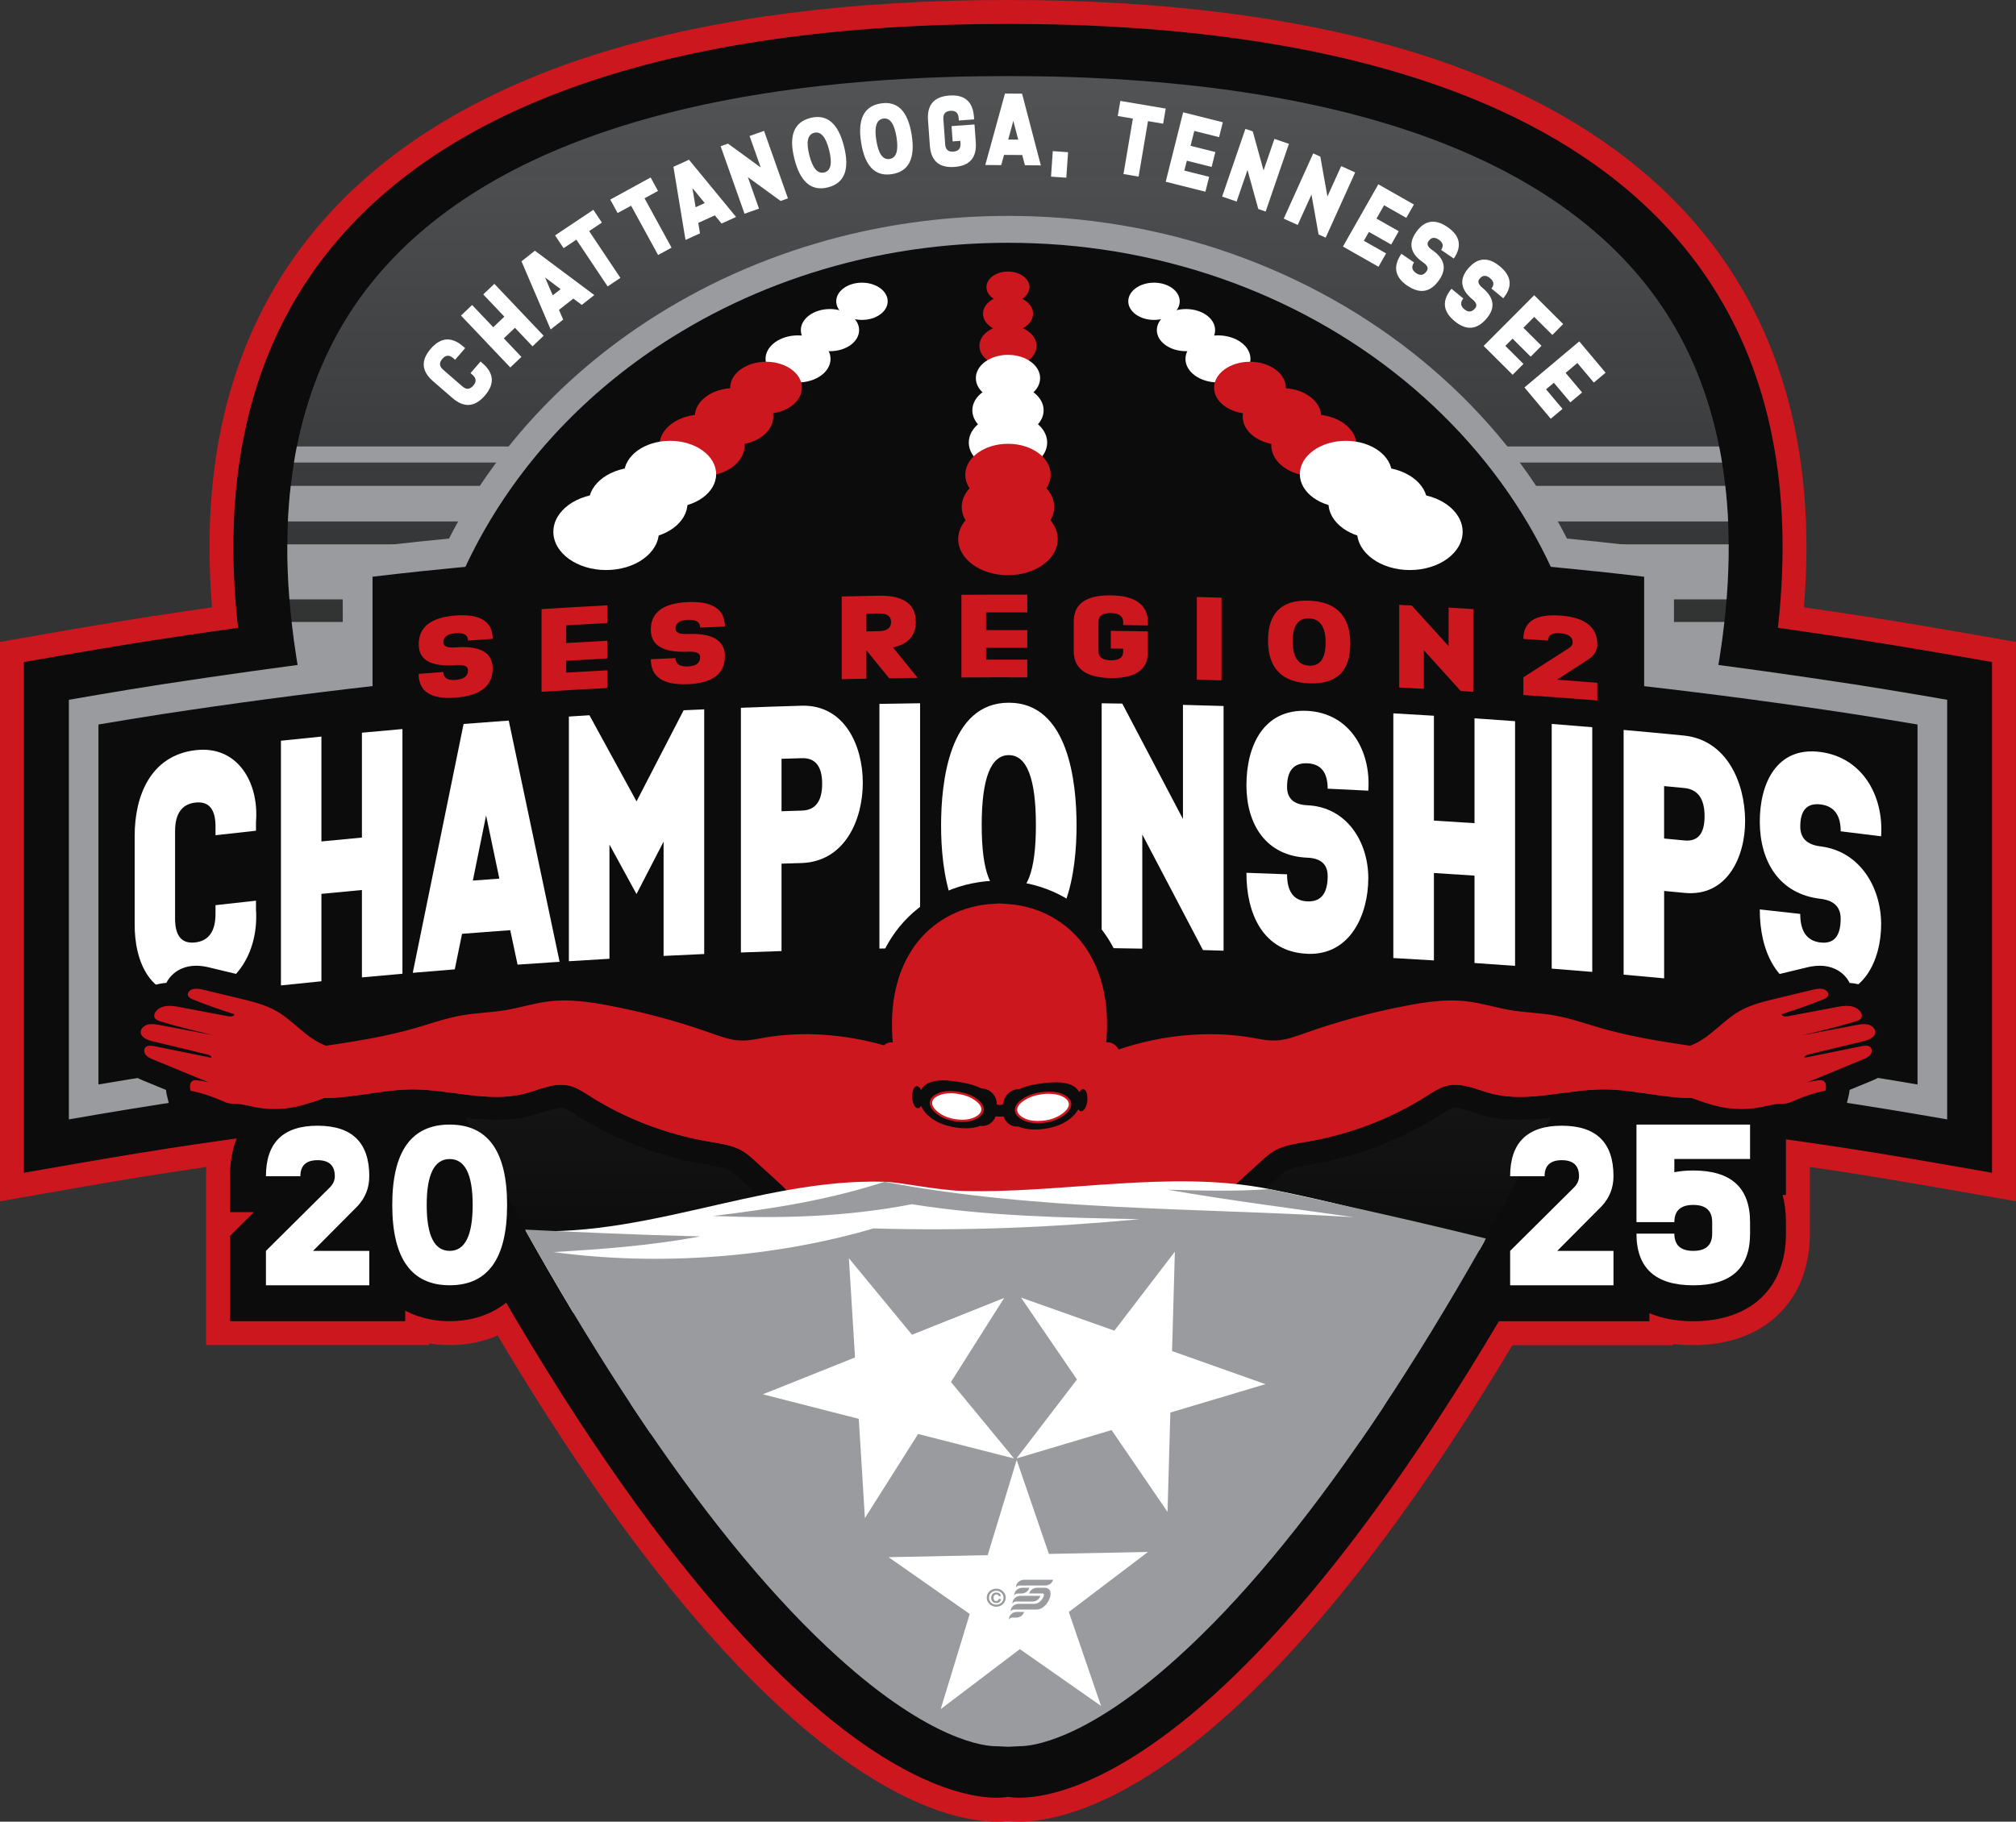 <?xml version="1.0" encoding="UTF-8"?>
<svg xmlns="http://www.w3.org/2000/svg" xmlns:xlink="http://www.w3.org/1999/xlink" viewBox="0 0 550.89 497.91">
  <rect x="0" y="0" width="550.89" height="497.91" fill="#333333" stroke="none"/>
  <defs>
    <style>
      .cls-1 {
        fill: none;
      }

      .cls-2 {
        fill: url(#linear-gradient);
      }

      .cls-3 {
        isolation: isolate;
      }

      .cls-4 {
        fill: #fff;
      }

      .cls-5 {
        mix-blend-mode: overlay;
      }

      .cls-6 {
        fill: #0c0c0c;
      }

      .cls-7 {
        fill: #cc171e;
      }

      .cls-8 {
        fill: #999b9e;
      }

      .cls-9 {
        clip-path: url(#clippath);
      }
    </style>
    <linearGradient id="linear-gradient" x1="275.44" y1="476.45" x2="275.44" y2="20.79" gradientUnits="userSpaceOnUse">
      <stop offset=".3" stop-color="#999b9e" stop-opacity="0"/>
      <stop offset="1" stop-color="#999b9e" stop-opacity=".5"/>
    </linearGradient>
    <clipPath id="clippath">
      <path class="cls-1" d="M278.57,477.29l-3.05.15-3.2-.15c-.06,0-.14,0-.23,0-2.71,0-17.52-1.18-43.16-24.4-33.64-30.47-69.82-83.74-107.52-158.33-24.9-49.27-39.12-92.92-42.24-129.75-2.84-33.5,3.51-61.57,18.88-83.41,14.19-20.16,36.48-35.6,66.27-45.9,29.86-10.33,67.25-15.57,111.13-15.57s81.27,5.24,111.13,15.57c29.79,10.3,52.08,25.75,66.27,45.9,15.37,21.84,21.72,49.9,18.88,83.41-3.13,36.83-17.34,80.48-42.24,129.75-37.7,74.58-73.87,127.85-107.52,158.32-25.64,23.23-40.46,24.4-43.17,24.4-.09,0-.16,0-.22,0Z"/>
    </clipPath>
  </defs>
  <g class="cls-3">
    <g id="Layer_1" data-name="Layer 1">
      <g>
        <g>
          <path class="cls-7" d="M545.47,174.51l-3.39-.59-6.77-1.18c-3.28-.57-4.92-.85-8.2-1.41-6.96-1.18-10.59-1.77-17.64-2.87l-.11-.02c-5.27-.81-10.77-1.62-16.43-2.44,3.62-43.61-6.84-79.45-31.11-106.59-17.92-20.04-43.42-35.25-75.78-45.19C355.33,4.79,318.11,0,275.44,0s-79.88,4.79-110.61,14.23c-32.36,9.94-57.85,25.14-75.78,45.19-24.28,27.15-34.73,62.98-31.11,106.59-5.67.82-11.19,1.63-16.46,2.44-7.08,1.11-10.72,1.7-17.71,2.88-3.28.55-4.92.84-8.2,1.41l-6.77,1.18-3.39.59-5.42.95v152.88l7.67-1.34,4.79-.84,9.58-1.67c3.2-.56,4.79-.83,7.99-1.37,6.91-1.17,10.28-1.72,17.18-2.8,2.91-.44,5.93-.89,9.18-1.36-.05.84-.08,1.68-.08,2.54v46.16h60.95v-.46c2.1.35,4.02.46,5.61.46,3.58,0,8.31-.54,13.12-2.64,30.68,51.63,60.38,89.01,88.32,111.17,23.84,18.9,40.32,21.72,48.03,21.72,1.29,0,2.32-.08,3.1-.17.77.09,1.81.17,3.09.17,7.56,0,23.72-2.72,47.06-20.96,27.72-21.66,57.22-58.41,87.71-109.28h43.95v-.33c1.75.22,3.57.33,5.44.33,9.4,0,17.36-2.81,23.02-8.14,5.79-5.45,8.86-13.18,8.86-22.34v-3.14c0-.3,0-.6-.01-.9h.01v-14.18c3.22.47,6.24.92,9.11,1.35,6.9,1.08,10.28,1.63,17.17,2.8,3.2.54,4.79.81,7.99,1.37l9.58,1.67,4.79.84,7.67,1.34v-152.88l-5.42-.95Z"/>
          <g>
            <g>
              <path class="cls-6" d="M138.53,302.8c-5.31-4.33-11.44-5.24-15.66-5.24s-12,1-17.87,7.33c-4.2-4.6-10.45-7.01-18.21-7.01-7.29,0-13.35,2.18-17.53,6.3-4.19,4.13-6.4,10.12-6.4,17.32v9.81h6.54l-3.64,3.62-2.42,2.4-.48.48v23.31h47.87v-2.9c4.39,2.36,8.9,2.9,12.15,2.9,4.21,0,10.35-.91,15.66-5.24,6.53-5.33,9.84-14.26,9.84-26.54s-3.31-21.21-9.84-26.54Z"/>
              <path class="cls-6" d="M486.39,297.57h-49.03v2.16c-3.11-1.22-6.66-1.84-10.58-1.84-7.29,0-13.35,2.18-17.53,6.3-4.19,4.13-6.4,10.12-6.4,17.32v9.81h6.54l-3.64,3.62-2.42,2.4-.48.48v23.31h47.87v-2.19c3.48,1.45,7.5,2.19,11.98,2.19,7.7,0,14.11-2.2,18.53-6.36,4.45-4.19,6.8-10.26,6.8-17.58v-3.14c0-2.65-.31-5.14-.91-7.44h.91v-29.04h-1.64Z"/>
            </g>
            <path class="cls-6" d="M540.96,180.37l-6.77-1.18c-3.26-.57-4.89-.85-8.16-1.4-6.93-1.17-10.54-1.76-17.57-2.86l-.1-.02c-11.59-1.77-23.41-3.47-35.13-5.04l-3.55-.48v-29.77l-3.59-.44-7.18-.88c-3.28-.4-4.92-.6-8.21-.99-5.27-.62-8-.93-13.24-1.49-53.74-5.59-108.25-8.42-162.03-8.42s-108.14,2.82-161.78,8.4c-5.32.58-8.05.88-13.29,1.5-3.28.38-4.92.58-8.21.98l-7.18.88-3.59.44v29.77l-3.55.48c-11.81,1.58-23.71,3.29-35.37,5.07-7.03,1.1-10.65,1.69-17.61,2.87-3.27.55-4.9.83-8.16,1.4l-6.77,1.18-3.39.59v139.6l4.79-.84,9.58-1.67c3.21-.56,4.81-.84,8.03-1.38,6.95-1.17,10.33-1.72,17.26-2.81,75.78-11.55,152.91-17.41,229.24-17.41s153.45,5.86,229.22,17.4c6.95,1.09,10.35,1.64,17.28,2.81,3.21.54,4.82.82,8.03,1.38l9.58,1.67,4.79.84v-139.6l-3.39-.59Z"/>
            <path class="cls-6" d="M442.85,300.17c-104.23,206.19-167.41,190.95-167.41,190.95,0,0-63.17,15.24-167.41-190.95C3.81,93.98,93.37,6.54,275.44,6.54s271.64,87.43,167.41,293.62Z"/>
            <g class="cls-5">
              <path class="cls-2" d="M472.37,148.79c.03,4.87-.16,9.89-.57,15.04-.09,1.19-.2,2.39-.32,3.6-.08.85-.17,1.7-.28,2.56-.73,6.58-1.81,13.37-3.23,20.38-6.24,30.75-19.09,65.46-38.34,103.55-37.65,74.47-73.76,127.66-107.34,158.08-25.7,23.28-40.74,24.46-43.49,24.46-.15,0-.26,0-.36,0l-2.99-.76-2.99.76c-.1,0-.21,0-.36,0-2.76,0-17.79-1.18-43.48-24.46-33.58-30.42-69.7-83.61-107.35-158.08-19.25-38.08-32.1-72.8-38.34-103.55-1.42-7-2.5-13.79-3.23-20.38-.11-.85-.2-1.71-.28-2.56-.12-1.21-.23-2.41-.32-3.6-.42-5.15-.61-10.17-.57-15.04,0-2.12.06-4.2.15-6.27.16-3.31.41-6.55.78-9.72.24-2.16.53-4.28.88-6.38.24-1.48.5-2.94.79-4.39,2.72-13.57,7.55-25.78,14.48-36.54,13.64-21.16,35.87-37.4,66.05-48.25,30.34-10.92,68.62-16.45,113.79-16.45s83.45,5.53,113.79,16.45c30.18,10.86,52.4,27.09,66.05,48.25,6.93,10.76,11.77,22.97,14.48,36.54.29,1.45.56,2.91.79,4.39.35,2.1.65,4.22.88,6.38.37,3.17.62,6.42.78,9.72.09,2.07.14,4.15.15,6.27Z"/>
            </g>
            <g>
              <path class="cls-8" d="M471.2,169.99c-.73,6.58-1.81,13.37-3.23,20.38H82.92c-1.42-7-2.5-13.79-3.23-20.38h391.51Z"/>
              <path class="cls-8" d="M472.37,148.79c.03,4.87-.16,9.89-.57,15.04H79.09c-.42-5.15-.61-10.17-.57-15.04h393.85Z"/>
              <path class="cls-8" d="M472.22,142.52H78.67c.16-3.31.41-6.55.78-9.72h392c.37,3.17.62,6.42.78,9.72Z"/>
              <path class="cls-8" d="M470.56,126.42H80.33c.24-1.48.5-2.94.79-4.39h388.65c.29,1.45.56,2.91.79,4.39Z"/>
            </g>
            <path class="cls-8" d="M428.92,272.36c9.38-18.89,14.61-39.82,14.61-61.85,0-79.02-67.12-143.91-152.77-150.89-.19-.01-.37-.03-.56-.04-4.86-.38-9.78-.57-14.75-.57-15.91,0-31.3,1.99-45.88,5.71-18.06,4.61-34.88,11.87-49.92,21.29-43.69,27.36-72.28,72.92-72.28,124.51,0,22.03,5.22,42.97,14.61,61.85h306.95Z"/>
            <g>
              <path class="cls-4" d="M129.1,102.44l-.53-.46,2.75-3.17.53.46c3.17,2.75,3.37,5.71.63,8.87-2.75,3.17-5.71,3.37-8.87.63l-5.28-4.58c-3.17-2.75-3.37-5.71-.62-8.87,2.75-3.17,5.71-3.37,8.87-.62l.53.46-2.75,3.17-.53-.46c-1.05-.92-2.04-.85-2.96.21-.92,1.06-.85,2.04.21,2.96l5.28,4.58c1.06.92,2.04.85,2.96-.21.92-1.05.85-2.04-.21-2.96Z"/>
              <path class="cls-4" d="M137.67,92.48l4.81,5.07-3.04,2.89-13.47-14.19,3.04-2.89,5.77,6.08,3.04-2.89-5.77-6.08,3.04-2.89,13.47,14.19-3.04,2.89-4.81-5.07-3.04,2.89Z"/>
              <path class="cls-4" d="M156.66,81.62l-3.91,3.08,1.14,2.66-3.42,2.69-7.97-18.63,3.67-2.89,16.23,12.12-3.42,2.69-2.32-1.73ZM153.19,79.02l-4.25-3.18,2.1,4.88,2.15-1.69Z"/>
              <path class="cls-4" d="M160.99,63.17l8.54,12.78-3.49,2.33-8.54-12.78-3.49,2.33-2.33-3.49,10.46-6.99,2.33,3.49-3.49,2.33Z"/>
              <path class="cls-4" d="M176.13,54.21l7.38,13.48-3.68,2.01-7.38-13.48-3.68,2.01-2.01-3.68,11.03-6.04,2.01,3.68-3.68,2.01Z"/>
              <path class="cls-4" d="M195.34,58.86l-4.53,2.06.47,2.86-3.96,1.8-3.3-19.99,4.25-1.93,12.87,15.64-3.96,1.8-1.84-2.23ZM192.58,55.5l-3.37-4.1.87,5.24,2.49-1.13Z"/>
              <path class="cls-4" d="M204.36,48.42l3.04,8.6-3.95,1.4-6.53-18.45,2-.71,8.95,6.51-3.04-8.6,3.95-1.4,6.53,18.45-2,.71-8.95-6.51Z"/>
              <path class="cls-4" d="M221.46,32.24c4.52-1.14,7.57,1.45,9.17,7.77,1.6,6.32.14,10.06-4.38,11.2-4.52,1.14-7.57-1.45-9.17-7.77-1.6-6.32-.14-10.06,4.38-11.2ZM225.23,47.14c1.81-.46,2.25-2.49,1.34-6.11-.91-3.61-2.27-5.19-4.08-4.74-1.81.46-2.25,2.49-1.34,6.1.91,3.61,2.27,5.19,4.08,4.74Z"/>
              <path class="cls-4" d="M240.68,28.27c4.6-.73,7.41,2.12,8.44,8.56,1.03,6.44-.76,10.03-5.36,10.76-4.6.73-7.41-2.12-8.44-8.56-1.03-6.44.76-10.03,5.36-10.76ZM243.1,43.45c1.84-.29,2.47-2.28,1.88-5.96-.59-3.68-1.8-5.37-3.64-5.08-1.84.29-2.47,2.28-1.88,5.96.59,3.68,1.8,5.37,3.64,5.08Z"/>
              <path class="cls-4" d="M266.14,31.93l.05.7-4.18.3-.05-.7c-.1-1.39-.85-2.04-2.24-1.94-1.39.1-2.04.85-1.94,2.24l.5,6.97c.1,1.39.85,2.04,2.24,1.94,1.39-.1,2.04-.85,1.94-2.24l-.05-.7-2.09.15-.3-4.18,6.27-.45.35,4.88c.3,4.18-1.64,6.42-5.82,6.73-4.18.3-6.42-1.64-6.73-5.82l-.5-6.97c-.3-4.18,1.64-6.42,5.82-6.73,4.18-.3,6.42,1.64,6.73,5.82Z"/>
              <path class="cls-4" d="M279.34,42.37l-4.98-.03-.77,2.79-4.35-.03,5.38-19.53,4.67.03,5.13,19.6-4.35-.03-.74-2.8ZM278.24,38.17l-1.34-5.14-1.4,5.12,2.74.02Z"/>
              <path class="cls-4" d="M291.86,41.6l-.48,6.97-4.18-.29.48-6.97,4.18.29Z"/>
              <path class="cls-4" d="M313.7,33.11l-2.57,15.16-4.13-.7,2.57-15.16-4.13-.7.7-4.13,12.4,2.1-.7,4.13-4.13-.7Z"/>
              <path class="cls-4" d="M323.63,46.63l6.78,1.7-1.02,4.07-10.85-2.72,4.76-18.98,10.85,2.72-1.02,4.07-6.78-1.7-1.02,4.07,6.78,1.7-1.02,4.07-6.78-1.7-.68,2.71Z"/>
              <path class="cls-4" d="M340.89,46.46l-2.97,8.63-3.96-1.36,6.36-18.5,2.01.69,2.95,10.67,2.97-8.63,3.96,1.36-6.36,18.5-2.01-.69-2.95-10.67Z"/>
              <path class="cls-4" d="M358.37,53.18l-3.76,8.31-3.82-1.73,8.06-17.83,1.94.88,1.94,10.9,3.76-8.31,3.82,1.73-8.06,17.83-1.94-.88-1.94-10.9Z"/>
              <path class="cls-4" d="M372.68,65.81l6.08,3.45-2.07,3.65-9.72-5.52,9.67-17.01,9.72,5.52-2.07,3.65-6.08-3.45-2.07,3.65,6.08,3.45-2.07,3.64-6.08-3.45-1.38,2.43Z"/>
              <path class="cls-4" d="M384.59,78.11c-3.46-2.36-4.01-5.28-1.65-8.74l3.46,2.36c-.79,1.15-.6,2.13.55,2.91,1.15.79,2.13.6,2.91-.55.53-.77.21-1.55-.94-2.34-3.46-2.36-4.15-5.08-2.05-8.16,2.31-3.39,5.2-3.9,8.66-1.54,3.46,2.36,4.04,5.24,1.73,8.62l-3.46-2.36c.73-1.08.53-2.01-.63-2.8-1.15-.79-2.1-.64-2.83.43-.53.77-.21,1.55.94,2.34,3.46,2.36,4.14,5.08,2.05,8.16-2.36,3.46-5.28,4.01-8.74,1.65Z"/>
              <path class="cls-4" d="M397.49,87.78c-3.24-2.66-3.53-5.61-.86-8.85l3.24,2.66c-.89,1.08-.79,2.06.29,2.95,1.08.89,2.06.79,2.95-.29.59-.72.35-1.52-.73-2.41-3.24-2.66-3.67-5.43-1.31-8.31,2.6-3.17,5.53-3.42,8.76-.75,3.24,2.66,3.56,5.58.95,8.74l-3.24-2.66c.83-1.01.7-1.96-.38-2.84-1.08-.89-2.03-.83-2.86.18-.59.72-.35,1.52.73,2.41,3.24,2.66,3.67,5.43,1.31,8.31-2.66,3.24-5.61,3.53-8.85.86Z"/>
              <path class="cls-4" d="M411.35,94.54l4.95,4.93-2.96,2.97-7.92-7.89,13.81-13.86,7.92,7.89-2.96,2.97-4.95-4.93-2.96,2.97,4.95,4.93-2.96,2.97-4.95-4.93-1.97,1.98Z"/>
              <path class="cls-4" d="M422.47,106.41l4.5,5.35-3.21,2.7-7.19-8.56,14.98-12.59,7.19,8.56-3.21,2.7-4.5-5.35-3.21,2.7,4.5,5.35-3.21,2.7-4.5-5.35-2.14,1.8Z"/>
            </g>
            <path class="cls-8" d="M275.41,339.15s.05,0,.07,0c0,0-.02.02-.02.02l-.05-.02Z"/>
            <path class="cls-8" d="M275.47,337.66s-.1-.02-.15-.03h.25l-.11.03Z"/>
            <path class="cls-8" d="M275.3,338.47c.17.02.33.03.47.06-.22,0-.44-.02-.66-.03l.19-.02Z"/>
            <path class="cls-8" d="M275.54,326.46c-.07-.07-.15-.16-.22-.23.2.07.28.15.25.24h-.02Z"/>
            <g>
              <path class="cls-8" d="M22.86,301.18v-106.54c24.89-4.18,49.82-7.81,74.87-10.91,0-9.9,0-19.8,0-29.7,118.38-13.7,237.25-13.69,355.63.02,0,9.9,0,19.8,0,29.7,24.99,3.1,49.85,6.73,74.68,10.89v106.54c-167.57-28.04-337.61-28.04-505.18,0Z"/>
              <path class="cls-8" d="M449.28,157.65c0,4.05,0,6.07,0,10.12,0,7.83,0,11.75,0,19.59,19.14,2.31,38.22,4.93,57.28,7.84,6.97,1.09,10.46,1.66,17.42,2.84v88.45c0,3.98,0,5.96,0,9.94-6.96-1.18-10.45-1.74-17.42-2.84-153.51-23.4-308.72-23.4-462.24,0-6.97,1.09-10.46,1.66-17.42,2.84v-98.39c6.96-1.18,10.45-1.74,17.42-2.84,19.12-2.93,38.26-5.55,57.46-7.87v-29.7c5.25-.62,7.88-.91,13.13-1.48,107-11.11,214.22-11.11,321.22.02,5.26.57,7.88.87,13.13,1.48M457.42,150.47c-3.25-.4-4.88-.6-8.14-.98-5.25-.62-7.88-.91-13.13-1.48-107-11.13-214.22-11.13-321.22-.02-5.26.57-7.88.86-13.13,1.48-3.26.38-4.88.58-8.14.98v29.7c-16.48,2.08-32.91,4.38-49.33,6.89-6.97,1.09-10.46,1.66-17.42,2.84-3.24.55-4.86.82-8.09,1.39v114.69c3.24-.56,4.86-.84,8.09-1.39,6.96-1.18,10.45-1.74,17.42-2.84,153.51-23.4,308.72-23.4,462.24,0,6.97,1.09,10.46,1.66,17.42,2.84,3.24.55,4.86.82,8.09,1.39v-114.69c-3.24-.56-4.85-.84-8.09-1.39-6.96-1.18-10.45-1.74-17.42-2.84-16.35-2.5-32.73-4.79-49.14-6.87v-11.44c0-4.05,0-6.07,0-10.12v-8.15h0Z"/>
            </g>
            <path class="cls-6" d="M126.62,265c-7.89-17.29-11.89-35.6-11.89-54.49,0-47.07,25.73-91.28,68.83-118.27,14.64-9.17,30.73-16.03,47.83-20.4,14.25-3.64,29.08-5.48,44.06-5.48,4.76,0,9.53.19,14.17.55l.56.04c39.87,3.25,76.78,19.7,103.93,46.34,27.12,26.62,42.06,61.14,42.06,97.21,0,18.89-4,37.2-11.89,54.49H126.62Z"/>
            <rect class="cls-6" x="191.99" y="266.41" width="166.91" height="47.29"/>
            <g>
              <path class="cls-6" d="M436.15,156.17c-107-11.13-214.22-11.13-321.22-.02-5.26.57-7.88.86-13.13,1.48v46.13c5.25-.62,7.88-.91,13.13-1.48,107-11.11,214.22-11.11,321.22.02,5.26.57,7.88.87,13.13,1.48v-10.12c0-8.63,0-17.26,0-25.9,0-4.05,0-6.07,0-10.12-5.25-.62-7.88-.91-13.13-1.48Z"/>
              <path class="cls-6" d="M506.56,195.19c-153.51-23.4-308.72-23.4-462.24,0-6.97,1.09-10.46,1.66-17.42,2.84v98.39c6.96-1.18,10.45-1.74,17.42-2.84,153.51-23.4,308.72-23.4,462.24,0,6.97,1.09,10.46,1.66,17.42,2.84,0-3.98,0-5.96,0-9.94v-88.45c-6.96-1.18-10.45-1.74-17.42-2.84Z"/>
            </g>
            <g>
              <path class="cls-4" d="M58.89,249.8v-2.39c4.42-.51,6.63-.75,11.06-1.23v2.39c.76,11.1-4.96,21.83-16.58,23.37-12.19,1.61-16.67-8.94-16.57-19.48v-23.89c-.03-11.16,4.41-22.05,16.57-23.52,11.67-1.41,17.45,8.99,16.58,19.62v2.39c-4.42.48-6.63.73-11.06,1.23v-2.39c0-4.78-1.84-6.96-5.53-6.53-3.68.43-5.52,3.05-5.52,7.82,0,7.96,0,15.92,0,23.89,0,4.78,1.84,6.94,5.52,6.51,3.68-.43,5.53-3.03,5.53-7.81Z"/>
              <path class="cls-4" d="M87.83,244.32c0,7.96,0,15.92,0,23.89-4.43.44-6.64.66-11.06,1.13,0-22.29,0-44.59,0-66.88,4.42-.46,6.64-.69,11.06-1.13v28.66c4.43-.44,6.64-.65,11.07-1.06v-28.66c4.43-.41,6.64-.61,11.07-1v66.88c-4.43.39-6.64.59-11.07,1v-23.89c-4.43.41-6.64.62-11.07,1.06Z"/>
              <path class="cls-4" d="M139.41,254.25c-5.26.38-7.89.57-13.15.99-.8,3.88-1.2,5.83-1.99,9.71-4.59.37-6.89.56-11.48.95,4.62-22.67,9.25-45.35,13.89-68.02,4.93-.39,7.4-.57,12.34-.93,4.63,21.98,9.27,43.95,13.9,65.93-4.6.3-6.9.45-11.49.78-.8-3.77-1.2-5.65-2-9.41ZM136.45,240.14c-1.45-6.91-2.17-10.36-3.62-17.26-1.45,7.12-2.17,10.68-3.62,17.81,2.9-.22,4.34-.33,7.24-.54Z"/>
              <path class="cls-4" d="M166.54,230.82v31.24c-4.44.25-6.66.39-11.09.67v-66.88c2.25-.14,3.37-.21,5.62-.35,4.29,7.84,8.58,15.69,12.87,23.54,4.29-8.31,8.58-16.61,12.87-24.91,2.25-.1,3.37-.16,5.62-.25v66.88c-4.44.19-6.66.3-11.1.52v-31.24c-2.96,5.73-4.44,8.59-7.4,14.33-2.96-5.42-4.44-8.13-7.4-13.54Z"/>
              <path class="cls-4" d="M202.46,193.46c6.66-.26,9.99-.37,16.65-.57,11.77-.28,16.67,11.06,16.66,21.08-.01,10.14-4.92,21.48-16.66,21.92-2.22.07-3.33.1-5.55.17v23.89c-4.44.14-6.66.22-11.1.39v-66.88ZM213.56,207.4v14.33c2.22-.07,3.33-.11,5.55-.17,3.7-.11,5.55-2.54,5.55-7.32s-1.85-7.12-5.55-7.01c-2.22.07-3.33.1-5.55.17Z"/>
              <path class="cls-4" d="M251.42,259.1c-4.44.06-6.66.09-11.11.17,0-22.29,0-44.59,0-66.88,4.44-.08,6.66-.12,11.11-.17,0,22.29,0,44.59,0,66.88Z"/>
              <path class="cls-4" d="M275.67,192.07c16.33,0,18.51,21.81,18.51,33.53,0,11.75-2.2,33.35-18.51,33.35-16.31,0-18.51-21.6-18.51-33.35,0-11.72,2.18-33.53,18.51-33.53ZM275.67,244.61c4.94,0,7.4-6.35,7.4-19.09s-2.47-19.12-7.4-19.12c-4.94,0-7.41,6.38-7.41,19.12s2.47,19.09,7.41,19.1Z"/>
              <path class="cls-4" d="M312.14,228.1c0,10.4,0,20.8,0,31.19-4.44-.09-6.66-.12-11.1-.18,0-22.29,0-44.59,0-66.88,2.25.03,3.38.05,5.63.08,5.54,10.51,11.06,21.02,16.58,31.54v-31.19c4.44.11,6.66.17,11.1.31,0,22.29,0,44.59,0,66.88-2.25-.07-3.38-.1-5.63-.17-5.52-10.53-11.05-21.06-16.58-31.59Z"/>
              <path class="cls-4" d="M357.25,260.7c-12.24-.5-16.7-11.17-16.65-22.14,4.44.15,6.66.23,11.1.41,0,4.78,1.85,7.24,5.55,7.4,3.7.16,5.55-2.14,5.55-6.92,0-3.18-1.86-4.88-5.55-5.02-11.31-.44-16.63-9.11-16.65-19.75-.02-10.64,4.54-21,16.65-20.38,11.57.6,17.44,10.91,16.65,21.81-4.44-.23-6.66-.34-11.1-.54,0-4.46-1.85-6.78-5.55-6.94-3.7-.16-5.55,2-5.55,6.46,0,3.18,1.86,4.84,5.55,5.01,10.79.49,16.64,10.01,16.65,19.9,0,9.99-4.92,21.18-16.65,20.71Z"/>
              <path class="cls-4" d="M391.83,238.62c0,7.96,0,15.92,0,23.89-4.44-.27-6.65-.4-11.09-.65,0-22.29,0-44.59,0-66.88,4.44.25,6.66.38,11.09.65v28.66c4.44.27,6.65.41,11.09.71,0-9.55,0-19.11,0-28.66,4.44.3,6.65.45,11.09.78,0,22.29,0,44.59,0,66.88-4.43-.32-6.65-.48-11.09-.78,0-7.96,0-15.92,0-23.89-4.44-.3-6.65-.44-11.09-.71Z"/>
              <path class="cls-4" d="M435.1,265.65c-4.43-.37-6.65-.55-11.08-.9,0-22.29,0-44.59,0-66.88,4.43.35,6.65.53,11.08.9,0,22.29,0,44.59,0,66.88Z"/>
              <path class="cls-4" d="M443.66,199.51c6.64.59,9.97.9,16.61,1.55,11.7,1.3,16.53,12.94,16.6,23.19.06,9.92-4.89,20.95-16.6,19.8-2.21-.22-3.32-.32-5.53-.53v23.89c-4.43-.42-6.64-.62-11.07-1.01v-66.88ZM454.73,214.86v14.33c2.21.21,3.32.32,5.53.53,3.69.36,5.53-1.84,5.53-6.62s-1.84-7.35-5.53-7.71c-2.21-.22-3.32-.32-5.53-.53Z"/>
              <path class="cls-4" d="M497.46,271.94c-12.16-1.47-16.61-12.2-16.58-23.37,4.42.48,6.63.73,11.05,1.23,0,4.78,1.84,7.37,5.53,7.81,3.68.43,5.52-1.73,5.52-6.51,0-3.18-1.85-5.01-5.52-5.43-11.29-1.31-16.53-10.21-16.58-20.98-.04-10.45,4.54-20.74,16.58-19.15,11.49,1.52,17.32,12.01,16.57,23.04-4.42-.56-6.63-.83-11.04-1.36,0-4.46-1.84-6.91-5.52-7.35-3.68-.43-5.53,1.59-5.53,6.05,0,3.18,1.86,4.97,5.53,5.42,10.74,1.31,16.51,11.16,16.57,21.13.06,9.87-4.9,20.88-16.57,19.48Z"/>
            </g>
            <g>
              <g>
                <path class="cls-6" d="M519,282.51c.14-2.97-1.44-5.77-4.11-7.41-.17-.5-.4-.98-.67-1.44-1.53-2.69-4.56-4.54-8.08-4.93-.23-.03-.47-.05-.71-.06-.36-.75-.86-1.45-1.47-2.08l-.04-.04-.03-.03-.03-.03-.04-.04c-1.18-1.14-3.28-2.49-6.56-2.49-1.47,0-2.78.28-3.63.49-3.13.74-6.34,1.52-9.55,2.3-3.78.89-8.08,1.91-12.1,4.2-2.56,1.47-4.57,3.18-6.51,4.84-.81.69-1.55,1.32-2.29,1.9h0s-.03.03-.03.03h0s-.04.03-.04.03c-.79.64-1.55,1.16-2.29,1.57-7.04-1.05-14.5-2.32-21.66-4.39-.96-.28-1.93-.58-2.91-.88l-.1-.03c-3.2-.99-6.52-2.01-10.09-2.64-2.35-.42-4.64-.64-6.85-.85-1.96-.19-3.81-.36-5.56-.66-1.44-.25-2.91-.59-4.47-.96-2.31-.54-4.7-1.11-7.29-1.42-1.66-.21-3.42-.32-5.23-.32-4.91,0-9.62.78-13.58,1.55-9.61,1.81-19.25,4.41-28.63,7.73l-.43.15c-2.1.75-4.08,1.46-5.69,1.51-.14,0-.23,0-.32,0-1.02,0-2.31-.23-3.67-.48-.44-.08-.88-.16-1.32-.23-3.93-.68-8.08-1.02-12.31-1.02-7.14,0-14.56.98-21.64,2.86-.13-8.72-2.33-16.6-6.43-22.94-5.3-8.18-14.02-13.71-23.91-15.18-2.17-.32-5-.45-5.32-.47h-.17s-.1-.01-.1-.01h-.1s-.17.01-.17.01c-.13,0-.83.03-1.74.1-.93.05-2.31.16-3.67.38-9.88,1.47-18.59,7.01-23.85,15.17-3.92,6.03-6.11,13.53-6.41,21.85-5.66-1.17-11.49-1.78-17.04-1.78-4.23,0-8.37.34-12.31,1.02-.43.07-.88.16-1.33.24-1.35.25-2.61.48-3.62.48-.09,0-.17,0-.26,0-1.67-.06-3.62-.75-5.69-1.49l-.48-.17c-9.46-3.34-19.11-5.95-28.71-7.74-3.92-.76-8.6-1.54-13.53-1.54-1.81,0-3.58.11-5.26.32-2.55.31-4.94.87-7.25,1.42-1.56.37-3.03.71-4.46.96-1.76.3-3.61.48-5.57.66-2.22.21-4.51.43-6.87.85-3.55.63-6.84,1.65-10.02,2.63-1.02.32-2.04.63-3.07.93-7.18,2.07-14.63,3.34-21.64,4.38-.75-.42-1.52-.95-2.35-1.6-.78-.61-1.53-1.25-2.32-1.92-1.94-1.66-3.95-3.38-6.51-4.84-3.95-2.26-8.28-3.3-12.1-4.21-2.96-.72-6.33-1.54-9.61-2.31-.82-.2-2.12-.48-3.58-.48-3.31,0-5.42,1.39-6.6,2.55h-.02s-.04.05-.04.05c-.63.64-1.14,1.35-1.51,2.1-.24.01-.49.03-.72.06-3.49.4-6.5,2.24-8.07,4.92-.28.47-.51.96-.69,1.48-2.66,1.64-4.24,4.42-4.1,7.36.07,1.25.42,2.45,1.04,3.52-.34,2.14.25,4.37,1.68,6.18l.05.07.03.04.03.04.05.06c1.59,1.84,3.62,2.66,4.59,3.05l3.46,1.42.12.05,2.44,1c.05.54.14,1.08.28,1.64l.58,2.38.37,1.52,1.53.31,2.55.52c2.4.49,4.77,1.25,7.04,2.26h.02s.04.03.04.03l.3.13c.71.31,1.79.79,3.15,1.06,1.11.22,2.11.24,2.84.25h.24c.63.06,1.43.24,2.27.42.58.13,1.16.25,1.79.37,2.15.42,4.39.64,6.64.64,2.46,0,4.91-.26,7.3-.76,1.23-.27,2.49-.61,3.77-1.01h.01l.39-.12.7-.23c.9-.3,1.77-.61,2.59-.91,4.08-.09,8.02-.67,11.84-1.23,3.81-.56,7.4-1.09,10.88-1.11h.26c3.37,0,6.88.47,10.6.97,3.96.53,8.06,1.08,12.26,1.08,3.46,0,6.57-.37,9.5-1.14,1.2-.31,2.32-.67,3.4-1.02,1.83-.59,3.56-1.15,4.78-1.15.23,0,.42.02.6.06h.02s.04.01.04.01c.71.15,1.85.87,2.95,1.57l.53.33c10.46,6.66,22.61,11.32,35.14,13.46.36.06.74.13,1.11.19,2.26.38,4.4.74,5.73,1.51.72.42,1.61,1.24,2.56,2.1.7.64,1.4,1.28,2.09,1.91,1.39,1.27,2.78,2.54,4.17,3.8.78.71,1.6,1.46,1.97,2.02v.02s.04.05.04.05c.53.77.9,2.04,1.3,3.38l.03.11c.58,1.92,1.23,4.93,1.92,8.11,1.12,5.15,2.27,10.47,3.66,13.92l.31.79.21.52h.01c1.42,3.57,3.07,7.3,5.03,11.39l1.07,2.24.66,1.38,1.53.02,2.63.03c1.1.01,2.2.03,3.3.05.63.01,1.27.02,1.9.03l30.27,14.09,3.18,1.48.17,1.14.47,3.08,2.89-1.17,4.94-2,41.09-16.62c.7,0,1.4-.02,2.09-.03,1.1-.02,2.21-.03,3.32-.05l2.62-.03,1.53-.02.66-1.38,1.08-2.23c1.27-2.63,2.54-5.88,3.89-9.91.24-.31.47-.61.69-.91l.19-.18.39-.36.21-.49.34-.82c1.4-3.5,2.56-8.82,3.67-13.96.69-3.18,1.35-6.19,1.91-8.08l.04-.14c.4-1.35.77-2.61,1.28-3.35v-.02s.04-.05.04-.05h0s.02-.04.02-.04c.37-.57,1.2-1.32,2-2.05,1.36-1.23,2.75-2.5,4.13-3.76.7-.64,1.4-1.28,2.09-1.91.95-.87,1.85-1.69,2.62-2.14,1.29-.74,3.42-1.1,5.68-1.48h.05c.36-.07.72-.13,1.08-.19,12.52-2.15,24.68-6.81,35.16-13.48l.5-.31c1.1-.7,2.24-1.42,2.94-1.57h.01s.03-.01.03-.01c.18-.04.37-.06.59-.06,1.22.04,2.89.58,4.66,1.15,1.08.35,2.2.71,3.4,1.02,2.9.76,5.97,1.13,9.4,1.13h.25c4.21,0,8.3-.55,12.26-1.08,3.72-.5,7.24-.97,10.61-.97h.15c3.45.03,7.03.55,10.82,1.11,3.81.56,7.75,1.14,11.82,1.23,2.3.84,4.77,1.69,7.42,2.26,2.43.51,4.9.77,7.34.77,2.26,0,4.51-.22,6.7-.65.55-.1,1.13-.23,1.69-.35.85-.19,1.66-.36,2.3-.42h.18s.07,0,.07,0c.74-.01,1.75-.03,2.9-.26,1.26-.25,2.25-.68,2.97-.99l.05-.02c.1-.04.2-.09.3-.13l.05-.02.04-.02.04-.02.06-.03c2.23-1,4.58-1.76,6.99-2.25l2.55-.52,1.53-.31.37-1.52.58-2.38c.14-.55.23-1.1.28-1.64,1.98-.81,3.94-1.62,5.88-2.42l.14-.06c1.5-.59,3.27-1.44,4.69-3.17,1.46-1.76,2.09-4.06,1.75-6.26.76-1.31.99-2.58,1.04-3.49Z"/>
                <g>
                  <path class="cls-7" d="M494.31,288.19c4.94-1.18,9.86-2.38,14.8-3.56,1.46-.35,3.25-1.04,3.33-2.45.05-1.04-.91-1.88-1.97-2.14-1.06-.26-2.17-.07-3.25.14-4.92.94-9.86,1.88-14.77,2.8,4.84-1.15,9.71-2.31,14.47-3.75.71-.21,1.49-.49,1.74-1.13.2-.45.08-.97-.18-1.39-.58-1.04-1.84-1.6-3.1-1.74-1.24-.14-2.5.09-3.73.33-4.36.82-8.72,1.65-13.06,2.47-.68.12-1.66.07-1.71-.57,3.78-1.18,7.54-2.5,11.22-3.98.66-.26,1.41-.64,1.49-1.32.05-.38-.13-.73-.4-1.01-.96-.92-2.57-.68-3.91-.35-3.18.75-6.38,1.53-9.58,2.31-3.58.85-7.21,1.72-10.36,3.51-2.95,1.7-5.34,4.12-7.99,6.2-1.66,1.34-3.48,2.5-5.5,3.27-8.29-1.2-16.59-2.57-24.58-4.88-4.11-1.2-8.17-2.64-12.4-3.39-4.08-.73-8.29-.8-12.38-1.51-3.83-.66-7.56-1.86-11.42-2.33-5.57-.71-11.19.09-16.69,1.15-9.4,1.77-18.68,4.29-27.65,7.47-2.65.94-5.34,1.96-8.17,2.05-2.24.09-4.46-.42-6.68-.8-11.8-2.03-24.85-.61-36.22,3.27-.05-.07-.08-.14-.1-.21-.63-1.11-1.97-1.96-3.28-1.72.81-8.69-.38-17.83-5.22-25.32-4.26-6.57-11.22-11.07-19.33-12.27-1.89-.28-4.61-.4-4.61-.4,0,0-.66.02-1.54.09-.91.05-2.04.14-3.05.31-8.12,1.2-15.1,5.7-19.33,12.27-4.87,7.49-6.02,16.63-5.24,25.32-.88-.16-1.74.19-2.42.78-10.46-2.99-21.98-3.93-32.52-2.12-2.22.38-4.41.9-6.65.8-2.85-.09-5.52-1.11-8.17-2.05-9-3.18-18.25-5.7-27.68-7.47-5.47-1.06-11.12-1.86-16.66-1.15-3.86.47-7.59,1.67-11.42,2.33-4.11.71-8.32.78-12.4,1.51-4.24.75-8.27,2.19-12.38,3.39-8.02,2.31-16.28,3.67-24.58,4.88-2.02-.78-3.83-1.93-5.52-3.27-2.65-2.07-5.02-4.5-7.99-6.2-3.13-1.79-6.78-2.66-10.34-3.51-3.2-.78-6.4-1.55-9.6-2.31-1.34-.33-2.95-.57-3.88.35-.28.28-.48.64-.43,1.01.08.68.83,1.06,1.51,1.32,3.68,1.48,7.41,2.8,11.22,3.98-.08.64-1.03.68-1.71.57-4.36-.82-8.72-1.65-13.06-2.47-1.24-.24-2.5-.47-3.76-.33-1.24.14-2.5.71-3.1,1.74-.25.42-.38.94-.18,1.39.28.64,1.06.92,1.76,1.13,4.74,1.44,9.6,2.59,14.47,3.75-4.94-.92-9.86-1.86-14.8-2.8-1.06-.21-2.17-.4-3.23-.14-1.06.26-2.04,1.11-1.99,2.14.08,1.41,1.87,2.1,3.33,2.45,4.94,1.18,9.88,2.38,14.8,3.56.55.12,1.21.4,1.18.92-5.19-1.06-10.39-2.1-15.58-3.16-.81-.16-1.76-.28-2.34.24-.63.54-.5,1.53,0,2.17.53.61,1.34.97,2.09,1.27,5.04,2.07,10.11,4.15,15.15,6.24-1.08-.31-2.17-.49-3.28-.61-.33-.02-.66-.05-.96.07-1.06.35-1.03,1.74-.78,2.78,2.9.59,5.75,1.51,8.44,2.71.66.28,1.31.61,2.04.75.71.14,1.44.12,2.14.14,1.69.12,3.3.59,4.97.9,3.71.73,7.59.68,11.27-.09,1.39-.31,2.77-.71,4.11-1.15h.03c1.18-.4,2.34-.82,3.5-1.25,7.94.02,15.91-2.31,23.92-2.36,10.39-.07,20.92,3.75,30.93,1.13,3.98-1.04,7.99-3.09,12.02-2.17,2.07.45,3.86,1.67,5.62,2.78,9.81,6.24,21.02,10.53,32.69,12.53,3.13.54,6.38.94,9.07,2.5,1.36.8,2.55,1.88,3.71,2.94,2.07,1.88,4.13,3.79,6.23,5.68,1.11,1.01,2.22,2.03,3.02,3.25,1.08,1.58,1.61,3.42,2.14,5.21,1.56,5.18,3.38,16.45,5.39,21.49l.03.02c1.61,4.17,3.43,8.24,5.37,12.3,2.22.02,4.46.07,6.68.09l31.59,14.7c.18-.26,6.18,2.07,6.23,2.4l42.27-17.1c2.24-.02,4.46-.07,6.71-.09,4.31-8.95,7.92-24.37,10.76-33.81.55-1.79,1.08-3.63,2.14-5.21.83-1.22,1.94-2.24,3.05-3.25,2.07-1.88,4.13-3.79,6.23-5.68,1.16-1.06,2.32-2.14,3.71-2.94,2.7-1.55,5.95-1.95,9.05-2.5,11.67-2,22.89-6.29,32.72-12.53,1.76-1.11,3.53-2.33,5.62-2.78,4.03-.92,8.04,1.13,12.02,2.17,10.01,2.61,20.54-1.2,30.91-1.13,8.04.05,16.01,2.38,23.95,2.36,2.5.92,4.99,1.84,7.61,2.4,3.71.78,7.56.82,11.29.09,1.64-.31,3.28-.78,4.94-.9.73-.02,1.46,0,2.17-.14.71-.14,1.36-.47,2.04-.75,2.67-1.2,5.52-2.12,8.42-2.71.25-1.04.3-2.43-.76-2.78-.3-.12-.66-.09-.98-.07-1.08.12-2.19.31-3.25.61,5.04-2.1,10.08-4.17,15.12-6.24.78-.31,1.59-.66,2.09-1.27.53-.64.63-1.63.03-2.17-.61-.52-1.56-.4-2.37-.24-5.19,1.06-10.39,2.1-15.58,3.16,0-.52.66-.8,1.18-.92ZM275.46,365.51h-.03"/>
                  <path class="cls-7" d="M227.06,352.63c.45,1.7.86,6.01,2.17,7.26-2.19-2.07-4.13-4.36-5.87-6.76l-.03-.02c-2.02-5.04-3.83-16.31-5.39-21.49-.53-1.79-1.06-3.63-2.14-5.21-.81-1.22-1.92-2.24-3.02-3.25-2.09-1.88-4.16-3.79-6.23-5.68-1.16-1.06-2.34-2.14-3.71-2.94-2.7-1.55-5.95-1.95-9.07-2.5-11.67-2-22.89-6.29-32.69-12.53-1.76-1.11-3.55-2.33-5.62-2.78-4.03-.92-8.04,1.13-12.02,2.17-10.01,2.61-20.54-1.2-30.93-1.13-8.02.05-15.98,2.38-23.92,2.36-1.16.42-2.32.85-3.5,1.25,3-2.99,6.96-5.14,11.24-6.1,3.71-.85,7.56-.8,11.39-1.01,8.9-.49,17.75-2.36,26.01-5.47-1.36-.26-2.72-.52-4.11-.78,10.99-4.57,24.05-4.57,35.04.02-1.21,1.88,1.08,3.98,3.1,5.14,9.38,5.3,19.56,10.79,30.48,10.01-2.62-3.98-6.4-7.28-10.84-9.45,9.4,1.15,19.08,3.91,25.59,10.34,7.89,7.77,9.91,19.62,18,27.21-3.33-1.23-6.65-2.45-9.98-3.68.4,4.57,2.6,8.13,4.29,12.3.86,2.1,1.21,10.54,1.79,12.73Z"/>
                  <path class="cls-7" d="M324.02,352.63c-.45,1.7-.86,6.01-2.17,7.26,2.19-2.07,4.13-4.36,5.87-6.76l.03-.02c2.02-5.04,3.83-16.31,5.39-21.49.53-1.79,1.06-3.63,2.14-5.21.81-1.22,1.92-2.24,3.02-3.25,2.09-1.88,4.16-3.79,6.23-5.68,1.16-1.06,2.34-2.14,3.71-2.94,2.7-1.55,5.95-1.95,9.07-2.5,11.67-2,22.89-6.29,32.69-12.53,1.76-1.11,3.55-2.33,5.62-2.78,4.03-.92,8.04,1.13,12.02,2.17,10.01,2.61,20.54-1.2,30.93-1.13,8.02.05,15.98,2.38,23.92,2.36,1.16.42,2.32.85,3.5,1.25-3-2.99-6.96-5.14-11.24-6.1-3.71-.85-7.56-.8-11.39-1.01-8.9-.49-17.75-2.36-26.01-5.47,1.36-.26,2.72-.52,4.11-.78-10.99-4.57-24.05-4.57-35.04.02,1.21,1.88-1.08,3.98-3.1,5.14-9.38,5.3-19.56,10.79-30.48,10.01,2.62-3.98,6.4-7.28,10.84-9.45-9.4,1.15-19.08,3.91-25.59,10.34-7.89,7.77-9.91,19.62-18,27.21,3.33-1.23,6.65-2.45,9.98-3.68-.4,4.57-2.6,8.13-4.29,12.3-.86,2.1-1.21,10.54-1.79,12.73Z"/>
                </g>
              </g>
              <g>
                <path class="cls-4" d="M263.33,298.03c.09.02.17.04.26.06.06.01.12.03.18.04,0,0,0,0,0,0,.02,0,.04,0,.06.01,0,0,.01,0,.02,0,.06.01.11.03.17.04,0,0,.01,0,.02,0,.07.02.15.04.22.06,0,0,0,0,0,0,.8.23,2.34.89,2.34.89,0,0-3.5-1.24-5.2-1.47.62.08,1.27.2,1.91.34Z"/>
                <path class="cls-4" d="M255.91,297.9s3.66-.45,5.5-.2c-1.83-.25-5.5.2-5.5.2Z"/>
                <path class="cls-4" d="M285.32,298.1c1.83-.19,5.43.37,5.43.37,0,0-3.61-.55-5.43-.37Z"/>
                <path class="cls-7" d="M297.91,300.35c.06-1.96-.66-3.2-1.86-3.22-.15,0-.31.02-.48.06-.18.05-.35.14-.51.24-.53-.62-1.27-1.11-2.19-1.48-1.09-.44-2.36-.67-3.91-.69-1.03-.02-2.21.05-3.61.21-1.13.12-2.16.28-3.15.48l-.15.03c-.1.02-.2.04-.29.06-.32.07-.61.14-.88.21-.17.04-.34.09-.51.14h-.03s-.13.05-.13.05l-.2.07c-.15.04-.29.09-.44.14-.15.05-.3.11-.44.16l-.17.07h-.05s-.04.03-.04.03c-.02,0-.04.02-.07.03-.04.01-.07.03-.11.04l-.33.14c-2,.05-3.85,1.29-4.61,3.11-.17.41-.27.83-.3,1.23-.01,0-.03,0-.04,0h-.13s-.15-.01-.15-.01h-.04c-.01-.42-.09-.84-.23-1.24-.66-1.87-2.41-3.14-4.46-3.26-.02-.01-.05-.02-.07-.03l-.04-.02c-.11-.05-.21-.1-.32-.15-.07-.03-.14-.06-.21-.09-.07-.03-.14-.06-.21-.09l-.1-.04c-.15-.06-.29-.12-.43-.16l-.21-.08-.22-.08c-.07-.02-.13-.04-.2-.06l-.12-.04c-.06-.02-.11-.04-.17-.05-.05-.02-.1-.03-.16-.05l-.14-.04-.18-.05c-.25-.07-.51-.14-.76-.2l-.17-.05h-.05c-.99-.25-2-.44-3.11-.6-1.48-.21-2.57-.31-3.53-.33-1.55-.03-2.87.15-4.01.55-.93.33-1.73.83-2.31,1.46-.19-.16-.4-.28-.63-.36-.16-.05-.32-.08-.48-.08-1.19-.02-1.99,1.21-2.05,3.15-.05,1.67.49,3.55,1.79,3.98.16.05.31.08.49.08.24,0,.46-.04.67-.13.73,1.21,1.73,2.09,2.46,2.63,1.92,1.44,4.39,2.37,7.34,2.78.83.11,1.61.18,2.33.19,1.65.03,3.13-.19,4.4-.65.12.01.23.02.35.02,1.77.03,3.41-.98,4.21-2.58.16,0,.32.01.48.02.22,0,.44,0,.66,0,.72,1.65,2.26,2.69,4.06,2.72.11,0,.22,0,.33,0,1.26.5,2.72.77,4.34.8.73.01,1.52-.02,2.36-.11,2.98-.31,5.5-1.16,7.5-2.53,1.04-.72,1.91-1.56,2.54-2.45.17.07.36.11.56.11.18,0,.34-.02.49-.06,1.33-.38,1.97-2.24,2.02-3.91ZM273.05,302.11l.03.1h.07s.12,0,.12,0h.16c.3,0,.6-.07.88-.23l.09-.05v-.09c-.03-.43.06-.91.26-1.37.66-1.58,2.24-2.63,3.92-2.6h.06s.05-.02.05-.02c.15-.07.31-.14.46-.2.07-.03.13-.05.2-.08l.2-.08c.13-.05.27-.1.4-.15.13-.05.27-.09.41-.13l.21-.06.1-.03.06-.02c.15-.05.31-.09.47-.13.28-.07.56-.14.84-.2.14-.03.28-.06.42-.09.94-.19,1.94-.35,3.04-.47.97-.11,2.23-.22,3.46-.2,1.4.03,2.55.23,3.51.61,1.11.45,1.89,1.11,2.32,1.98l.17.34.2-.33c.23-.39.5-.64.75-.71.05-.01.1-.02.14-.02.49,0,1,.95.95,2.46-.05,1.76-.77,3.05-1.4,3.23-.05.02-.11.02-.15.02-.29,0-.49-.29-.59-.46l-.19-.33-.18.33c-.58,1.09-1.54,2.12-2.78,2.97-1.88,1.29-4.17,2.06-7.01,2.36-.78.08-1.52.12-2.22.1-1.56-.03-2.95-.3-4.12-.8l-.06-.02h-.06c-.14.02-.28.03-.43.03-1.47-.03-2.77-1-3.29-2.48-.02-.05-.03-.1-.05-.15l-.04-.12h-.16s-.06,0-.09,0c-.36.02-.73.03-1.11.02h0c-.31,0-.62-.02-.93-.05h-.05s-.16,0-.16,0l-.04.12s-.04.09-.05.14c-.61,1.46-1.96,2.39-3.44,2.36-.15,0-.29-.01-.44-.04h-.06s-.06.01-.06.01c-1.2.46-2.61.68-4.19.66-.69-.01-1.43-.07-2.19-.18-2.77-.39-5.08-1.26-6.87-2.59-.87-.65-2.05-1.74-2.69-3.25l-.17-.39-.2.38c-.2.36-.45.56-.69.56-.05,0-.1-.01-.15-.03-.62-.2-1.27-1.52-1.22-3.28.04-1.51.6-2.43,1.09-2.42.05,0,.09,0,.14.03.29.09.58.43.8.91l.18.39.19-.38c.47-.92,1.32-1.6,2.51-2.02,1-.35,2.18-.51,3.6-.49.96.02,2,.11,3.39.32,1.1.16,2.09.34,3.01.57l.07.02.14.04c.24.06.49.13.73.19.1.03.21.06.31.09.1.03.2.06.31.1.1.03.2.07.31.1l.22.08.18.07c.13.05.26.1.4.15l.1.04.2.08c.07.03.13.06.19.09.1.04.19.09.29.13l.22.11.05.03.07.02h.05c1.68.03,3.2,1.13,3.77,2.73.16.46.23.97.18,1.4v.09s.08.05.08.05c.25.15.53.24.8.24v-.08h0l.02-.02Z"/>
                <path class="cls-4" d="M267.35,299.57s0,0,0,0c.02.01.06.04.06.04l-.07-.04s0,0,0,0Z"/>
                <path class="cls-4" d="M285.32,298.1c-1.74.18-5.2,1.32-5.63,1.47.43-.14,3.89-1.29,5.63-1.47Z"/>
                <path class="cls-6" d="M297.17,300.34c-.05,1.68-.73,3.14-1.53,3.37-.39.11-.74-.09-.98-.52-.69,1.3-1.8,2.31-2.84,3.03-2.19,1.5-4.73,2.14-7.11,2.4-2.18.23-4.47.13-6.46-.71-1.65.18-3.3-.79-3.93-2.58-.02-.05-.03-.1-.05-.15-.02,0-.05,0-.08,0-.31.02-.62.02-.94.02-.06,0-.12,0-.19,0-.32,0-.64-.02-.95-.05h-.04s-.04.1-.06.14c-.74,1.77-2.46,2.68-4.11,2.43-1.35.52-2.81.7-4.28.67-.75-.01-1.5-.08-2.22-.18-2.38-.33-4.87-1.07-6.97-2.64-1.05-.78-2.14-1.89-2.74-3.31-.23.43-.54.66-.88.65-.07,0-.14-.01-.22-.04-.79-.26-1.38-1.74-1.34-3.42.05-1.68.72-2.8,1.51-2.54.35.11.67.48.91,1,.58-1.12,1.62-1.75,2.61-2.11,2.11-.74,4.67-.53,7.11-.18.99.14,2.01.33,3.03.57.07.02.14.04.21.06.24.06.49.12.73.19.11.03.21.06.31.09.11.03.21.06.31.1.11.03.2.07.31.1.06.02.13.05.2.07.07.02.14.05.2.07.13.05.27.1.4.15.03.02.07.03.1.04.07.03.13.06.2.08h0c.06.03.13.06.19.09.1.05.2.09.3.14.06.03.13.07.19.1.03.01.06.02.09.04h.03c1.66.03,3.31,1.05,3.95,2.84.16.44.24.97.19,1.45.22.13.45.21.68.21h.41c.25.01.51-.06.76-.19,0-.07,0-.15,0-.22.01-.41.12-.84.27-1.2.74-1.77,2.46-2.74,4.11-2.71.16-.07.32-.14.48-.21.06-.03.13-.05.19-.08h0c.07-.03.13-.05.2-.08.13-.05.27-.1.4-.15.14-.05.27-.09.42-.13.06-.03.14-.05.21-.06.05-.02.1-.03.15-.05.16-.05.32-.09.47-.13.28-.07.56-.14.85-.21.14-.03.28-.06.42-.09,1.03-.21,2.06-.36,3.06-.47,2.44-.26,5.02-.4,7.09.43.94.38,1.89,1.01,2.41,2.06h0c.25-.41.54-.7.86-.79.81-.23,1.41.91,1.36,2.59Z"/>
                <g>
                  <path class="cls-4" d="M263.01,306.36c-.53,0-1.09-.04-1.67-.12-.19-.03-.38-.05-.57-.09-.47-.08-.89-.18-1.3-.3-.14-.04-.3-.09-.45-.14-.83-.27-1.58-.62-2.22-1.05-.2-.12-.4-.26-.59-.42-.26-.2-.65-.52-.99-.9-.56-.63-.83-1.24-.84-1.84-.02-1.38,1.37-2.07,1.83-2.3.93-.46,2.09-.7,3.42-.7.57,0,1.18.04,1.81.13.11.01.21.03.32.05.9.13,1.76.34,2.54.62.11.04.22.08.33.12l.09.03c.4.16.77.34,1.11.53.32.19.6.37.85.55.46.34,1.85,1.36,1.82,2.71-.01.63-.34,1.23-.96,1.73-.27.22-.59.42-.98.62-1,.5-2.19.76-3.55.76h0Z"/>
                  <path class="cls-7" d="M259.63,298.81c.59,0,1.19.05,1.76.12.1.01.2.03.3.05.82.12,1.66.31,2.49.61.14.05.28.1.42.16.36.15.72.32,1.06.51.28.16.55.34.81.53.69.51,1.72,1.38,1.69,2.46-.01.64-.39,1.13-.84,1.5-.3.24-.64.44-.92.58-1.04.52-2.22.72-3.4.72-.55,0-1.09-.04-1.62-.11-.18-.03-.37-.05-.55-.08-.42-.08-.84-.17-1.26-.29-.14-.04-.29-.08-.43-.13-.74-.24-1.47-.57-2.14-1.01-.2-.12-.39-.26-.57-.4-.29-.23-.64-.52-.95-.86-.41-.47-.76-1.04-.77-1.65-.02-1.08.98-1.69,1.66-2.02.98-.49,2.12-.66,3.26-.66M259.63,298.2c-1.39,0-2.59.25-3.57.73-1.35.67-2.03,1.54-2.01,2.58.01.67.32,1.35.92,2.03.36.41.76.74,1.04.95.22.17.42.31.63.44.65.43,1.43.8,2.29,1.08.15.05.32.1.47.14.4.11.84.21,1.31.3.2.03.39.06.58.09.6.08,1.17.12,1.72.12,1.42,0,2.66-.27,3.71-.79.42-.21.76-.43,1.04-.66.69-.55,1.06-1.23,1.07-1.95.03-1.49-1.45-2.59-1.94-2.95-.26-.19-.54-.38-.87-.57-.36-.2-.75-.39-1.15-.55l-.12-.04c-.11-.04-.23-.09-.34-.13-.79-.29-1.68-.5-2.61-.64-.08-.02-.19-.03-.31-.05-.65-.09-1.27-.13-1.86-.13h0Z"/>
                </g>
                <g>
                  <path class="cls-4" d="M283.58,306.71c-1.6,0-2.96-.31-4.06-.92-.38-.2-.71-.43-.98-.67-.62-.54-.92-1.16-.89-1.83.04-1.24,1.19-2.15,2.04-2.73.56-.38,1.19-.71,1.87-.97.37-.15.77-.28,1.21-.39.11-.03.24-.07.36-.1l.08-.02c.65-.15,1.33-.26,2.03-.33.22-.02.45-.04.67-.05.26-.01.52-.02.78-.02,1.58,0,2.91.29,3.95.86.46.25,1.87,1.02,1.76,2.45-.05.62-.38,1.25-.98,1.88-.29.3-.63.58-1.02.86l-.26-.2.2.25c-.63.44-1.32.81-2.06,1.1-.11.05-.25.1-.37.14-.45.15-.87.27-1.29.37-.56.13-1.14.22-1.72.27-.45.04-.9.07-1.32.07Z"/>
                  <path class="cls-7" d="M286.69,298.98c1.33,0,2.67.21,3.78.81.67.37,1.68,1.05,1.6,2.16-.05.64-.44,1.22-.9,1.69-.32.32-.67.6-.97.82-.02.02-.04.03-.07.05-.63.44-1.3.79-1.99,1.06-.14.06-.28.11-.42.16-.4.13-.8.25-1.2.34-.56.13-1.12.21-1.67.26-.42.04-.86.06-1.29.06-1.36,0-2.73-.23-3.89-.88-.28-.15-.62-.36-.92-.63-.45-.4-.82-.93-.79-1.59.04-1.12,1.16-1.99,1.91-2.5.57-.39,1.18-.69,1.81-.94.38-.15.78-.28,1.17-.38.14-.04.29-.08.44-.12.67-.15,1.34-.25,1.98-.32.21-.02.44-.04.66-.05.25-.01.5-.02.76-.02M286.69,298.37c-.27,0-.53,0-.79.02-.23.01-.46.03-.68.05-.72.07-1.42.18-2.07.33l-.11.03c-.13.03-.25.06-.38.1-.43.11-.85.25-1.23.4-.7.27-1.36.61-1.94,1.01-.52.35-2.12,1.44-2.18,2.97-.03.75.31,1.46,1,2.06.29.26.64.5,1.04.71,1.14.64,2.57.96,4.23.96.43,0,.89-.02,1.35-.07.6-.06,1.19-.15,1.76-.28.43-.1.86-.22,1.27-.36l.07-.02c.13-.05.27-.1.4-.15.74-.29,1.46-.67,2.11-1.13.04-.02.07-.05.1-.07.39-.28.74-.57,1.03-.87.65-.68,1.01-1.37,1.07-2.06.08-1.08-.57-2-1.92-2.74-1.09-.6-2.48-.9-4.12-.9h0Z"/>
                </g>
              </g>
            </g>
            <g class="cls-9">
              <g>
                <path class="cls-4" d="M137.06,335.77c35.57,4.71,69.84-13.86,104.66-12.76,4.57.14,14.2,2.31,21.43,2.51,27.18.75,56.76-5.86,83.63-.53,23.33,4.63,46.26,11.34,69.44,16.84-27.75-.42-55.18-.2-82.72,3.27-54.83,1.34-107.94,14.3-162.1,20.87-10.26-4.38-19.69-10.1-29.47-15.26-1.59-5-3.21-9.98-4.87-14.95Z"/>
                <path class="cls-8" d="M137.06,335.77c18.1.91,36.2,1.73,54.32,2.18-13.37,2.48-26.55,3.49-40.15,4.27,28.49,3.89,60.05,1.58,87.48-6.46,24.39.73,48.46-.23,72.72-2.53-20.94-.42-41.57-.78-62.24-4.08-18.27,3.51-35.73,3.94-54.37,3.21,16.19-1.92,31.51-4.37,46.91-9.34,41.87,7.98,85.68,7.07,128.19,9.67-16.99-2.41-33.99-4.58-50.88-7.51,9.24.23,18.52.53,27.75-.17,22.33,4.8,44.59,9.75,66.69,15.38.92.48,1.85.96,2.75,1.46-1.1,19.36-2.2,38.71-3.3,58.07-92.62-15.89-186.33-16.8-279.25-2.32,1.13-20.6,2.26-41.2,3.39-61.8Z"/>
              </g>
              <rect class="cls-8" x="172.25" y="382.21" width="205.93" height="102.56"/>
            </g>
            <g>
              <polygon class="cls-4" points="277.82 399.06 286.62 424.73 313.7 424.19 292.06 440.6 300.87 466.28 278.69 450.75 257.05 467.16 264.99 441.15 242.81 425.62 269.89 425.07 277.82 399.06"/>
              <polygon class="cls-4" points="277.77 398.63 294.29 377.05 279 354.67 304.51 363.71 321.04 342.12 320.28 369.29 345.79 378.33 319.81 386.09 319.04 413.26 303.75 390.88 277.77 398.63"/>
              <polygon class="cls-4" points="277.1 398.65 259.86 377.74 274.4 354.76 249.21 364.82 231.97 343.92 233.64 371.04 208.45 381.1 234.67 387.81 236.34 414.93 250.88 391.95 277.1 398.65"/>
            </g>
            <g>
              <g>
                <g>
                  <ellipse class="cls-4" cx="226.8" cy="90.23" rx="7.96" ry="5.76"/>
                  <ellipse class="cls-4" cx="235.54" cy="82.35" rx="7.03" ry="5.09"/>
                  <ellipse class="cls-4" cx="218.07" cy="98.1" rx="8.88" ry="6.43"/>
                  <ellipse class="cls-7" cx="200.59" cy="113.85" rx="10.73" ry="7.77"/>
                  <ellipse class="cls-7" cx="209.33" cy="105.98" rx="9.8" ry="7.1"/>
                  <ellipse class="cls-7" cx="191.85" cy="121.73" rx="11.65" ry="8.44"/>
                  <ellipse class="cls-4" cx="174.37" cy="137.48" rx="13.5" ry="9.78"/>
                  <ellipse class="cls-4" cx="183.11" cy="129.6" rx="12.58" ry="9.11"/>
                  <ellipse class="cls-4" cx="165.63" cy="145.36" rx="14.42" ry="10.45"/>
                </g>
                <g>
                  <ellipse class="cls-4" cx="324.08" cy="90.23" rx="7.96" ry="5.76"/>
                  <ellipse class="cls-4" cx="315.34" cy="82.35" rx="7.03" ry="5.09"/>
                  <ellipse class="cls-4" cx="332.82" cy="98.1" rx="8.88" ry="6.43"/>
                  <ellipse class="cls-7" cx="350.3" cy="113.85" rx="10.73" ry="7.77"/>
                  <ellipse class="cls-7" cx="341.56" cy="105.98" rx="9.8" ry="7.1"/>
                  <ellipse class="cls-7" cx="359.04" cy="121.73" rx="11.65" ry="8.44"/>
                  <ellipse class="cls-4" cx="376.52" cy="137.48" rx="13.5" ry="9.78"/>
                  <ellipse class="cls-4" cx="367.78" cy="129.6" rx="12.58" ry="9.11"/>
                  <ellipse class="cls-4" cx="385.26" cy="145.36" rx="14.42" ry="10.45"/>
                </g>
              </g>
              <g>
                <ellipse class="cls-4" cx="275.44" cy="120.96" rx="10.71" ry="7.76"/>
                <ellipse class="cls-4" cx="275.44" cy="112.15" rx="9.74" ry="7.06"/>
                <ellipse class="cls-7" cx="275.44" cy="94.55" rx="7.81" ry="5.66"/>
                <path class="cls-7" d="M282.29,85.74c0,2.74-3.06,4.96-6.84,4.96s-6.84-2.22-6.84-4.96,3.06-4.96,6.84-4.96,6.84,2.22,6.84,4.96Z"/>
                <ellipse class="cls-7" cx="275.44" cy="78.48" rx="5.88" ry="4.26"/>
                <ellipse class="cls-7" cx="275.44" cy="147.36" rx="13.6" ry="9.86"/>
                <ellipse class="cls-7" cx="275.44" cy="138.56" rx="12.64" ry="9.16"/>
                <ellipse class="cls-7" cx="275.44" cy="129.76" rx="11.67" ry="8.46"/>
                <ellipse class="cls-4" cx="275.44" cy="103.35" rx="8.78" ry="6.36"/>
              </g>
            </g>
            <g>
              <path class="cls-7" d="M124.51,190.69c-6.74.5-10.1-1.65-10.1-6.5,2.69-.21,4.04-.32,6.74-.52,0,1.61,1.12,2.34,3.37,2.17,2.25-.17,3.37-1.05,3.37-2.67,0-1.08-1.12-1.53-3.37-1.37-6.74.5-10.1-1.38-10.1-5.69,0-4.74,3.37-7.38,10.1-7.87,6.74-.5,10.11,1.65,10.11,6.38-2.7.19-4.04.28-6.74.47,0-1.51-1.12-2.18-3.37-2.01-2.24.17-3.37,1-3.37,2.51,0,1.08,1.12,1.53,3.37,1.36,6.74-.5,10.11,1.43,10.11,5.74,0,4.84-3.37,7.49-10.11,7.99Z"/>
              <path class="cls-7" d="M154.72,183.84c4.49-.26,6.74-.39,11.24-.63,0,1.94,0,2.91,0,4.84-7.19.38-10.79.59-17.98,1.04,0-9.04,0-13.56,0-22.6,7.19-.45,10.79-.66,17.98-1.04,0,1.94,0,2.91,0,4.84-4.5.24-6.74.37-11.24.63v4.84c4.49-.26,6.74-.39,11.24-.63,0,1.94,0,2.91,0,4.84-4.5.24-6.74.37-11.24.63v3.23Z"/>
              <path class="cls-7" d="M187.96,187c-6.75.29-10.12-1.97-10.12-6.81,2.7-.13,4.05-.19,6.75-.31,0,1.61,1.12,2.37,3.37,2.28,2.25-.1,3.37-.95,3.37-2.56,0-1.08-1.12-1.57-3.37-1.47-6.75.29-10.12-1.7-10.12-6,0-4.74,3.37-7.27,10.12-7.56,6.75-.29,10.12,1.96,10.12,6.7-2.7.1-4.05.15-6.75.27,0-1.51-1.12-2.22-3.37-2.12-2.25.1-3.37.9-3.37,2.41,0,1.08,1.12,1.56,3.37,1.47,6.75-.29,10.12,1.75,10.12,6.05,0,4.84-3.37,7.38-10.12,7.67Z"/>
              <path class="cls-7" d="M230,163.03c4.05-.09,6.07-.13,10.12-.2,6.75-.12,10.13,2.27,10.13,7.12,0,3.8-2.08,6.13-6.23,7.01,2.7,3.32,4.05,4.99,6.75,8.32-3.11.04-4.67.06-7.79.11-2.49-3.06-3.74-4.59-6.23-7.64,0,3.1,0,4.65,0,7.75-2.7.05-4.05.08-6.75.14,0-9.04,0-13.56,0-22.6ZM236.75,167.74c0,1.94,0,2.91,0,4.84,1.35-.03,2.02-.04,3.37-.06,2.25-.04,3.38-.86,3.38-2.48s-1.13-2.41-3.38-2.37c-1.35.02-2.02.04-3.37.06Z"/>
              <path class="cls-7" d="M269.46,180.3c4.5-.01,6.75-.01,11.25,0,0,1.94,0,2.91,0,4.84-7.2-.02-10.8-.01-18,.03,0-9.04,0-13.56,0-22.6,7.2-.04,10.8-.05,18-.03,0,1.94,0,2.91,0,4.84-4.5-.01-6.75-.01-11.25,0,0,1.94,0,2.91,0,4.84,4.5-.01,6.75-.01,11.25,0v4.84c-4.5-.01-6.75-.01-11.25,0,0,1.29,0,1.94,0,3.23Z"/>
              <path class="cls-7" d="M313.67,170.15v.81c-2.7-.05-4.05-.07-6.75-.11,0-.32,0-.48,0-.81,0-1.61-1.12-2.44-3.38-2.47-2.25-.03-3.37.76-3.37,2.38,0,3.23,0,4.84,0,8.07,0,1.61,1.13,2.43,3.37,2.47,2.25.03,3.38-.76,3.38-2.37,0-.32,0-.48,0-.81-1.35-.02-2.03-.03-3.38-.05v-4.84c4.05.06,6.08.09,10.13.16v5.65c0,4.84-3.38,7.19-10.13,7.1-6.75-.09-10.13-2.54-10.13-7.38,0-3.23,0-4.84,0-8.07,0-4.84,3.38-7.24,10.13-7.15,6.75.09,10.13,2.59,10.13,7.43Z"/>
              <path class="cls-7" d="M333.79,185.96c-2.7-.08-4.05-.11-6.75-.18,0-9.04,0-13.56,0-22.6,2.7.07,4.05.1,6.75.18,0,9.04,0,13.56,0,22.6Z"/>
              <path class="cls-7" d="M357.74,164.18c7.5.3,11.24,4.25,11.24,11.78s-3.75,11.12-11.24,10.82c-7.5-.3-11.24-4.19-11.24-11.72s3.75-11.18,11.24-10.88ZM357.74,181.94c3,.12,4.5-1.97,4.5-6.27s-1.5-6.52-4.5-6.64c-3-.12-4.5,1.98-4.5,6.28s1.5,6.51,4.5,6.63Z"/>
              <path class="cls-7" d="M389.09,177.74v10.54c-2.7-.15-4.05-.22-6.74-.36,0-9.04,0-13.56,0-22.6,1.37.07,2.05.11,3.42.18,4.03,4.43,6.04,6.66,10.07,11.11v-10.54c2.7.16,4.05.24,6.74.41,0,9.04,0,13.56,0,22.6-1.37-.08-2.05-.13-3.42-.21-4.03-4.46-6.04-6.69-10.07-11.13Z"/>
              <path class="cls-7" d="M426.38,173.09c-2.24-.17-3.37.51-3.37,2.01-2.7-.19-4.04-.29-6.74-.47,0-4.74,3.37-6.88,10.11-6.38,6.74.5,10.1,3.14,10.1,7.87,0,1.63-.77,2.97-2.31,4.03-3.48,2.24-5.21,3.37-8.69,5.63,4.4.32,6.6.49,11,.84v4.84c-8.08-.64-12.12-.93-20.21-1.49v-4.84c4.97-3.2,7.45-4.8,12.42-7.97.7-.43,1.06-.95,1.06-1.55,0-1.51-1.12-2.35-3.37-2.51Z"/>
            </g>
            <g>
              <path class="cls-4" d="M86.79,317.11c-3.14,0-4.71,1.47-4.71,4.39h-9.41c0-9.2,4.71-13.81,14.12-13.81s14.12,4.6,14.12,13.81c0,3.16-1.08,5.89-3.23,8.19l-12.14,12.21h15.37v9.41h-28.24v-9.41l17.35-17.23c.98-.94,1.47-2,1.47-3.17,0-2.93-1.57-4.39-4.71-4.39Z"/>
              <path class="cls-4" d="M122.88,307.38c10.46,0,15.69,7.32,15.69,21.96s-5.23,21.96-15.69,21.96-15.69-7.32-15.69-21.96,5.23-21.96,15.69-21.96ZM122.88,341.9c4.18,0,6.28-4.18,6.28-12.55s-2.09-12.55-6.28-12.55-6.28,4.18-6.28,12.55,2.09,12.55,6.28,12.55Z"/>
              <path class="cls-4" d="M426.78,317.11c-3.14,0-4.71,1.47-4.71,4.39h-9.41c0-9.2,4.71-13.81,14.12-13.81s14.12,4.6,14.12,13.81c0,3.16-1.08,5.89-3.23,8.19l-12.14,12.21h15.37v9.41h-28.24v-9.41l17.35-17.23c.98-.94,1.47-2,1.47-3.17,0-2.93-1.57-4.39-4.71-4.39Z"/>
              <path class="cls-4" d="M462.7,351.31c-10.35,0-15.52-4.71-15.52-14.12h10.35c0,3.14,1.72,4.71,5.17,4.71s5.17-1.57,5.17-4.71v-3.14c0-3.14-1.72-4.71-5.17-4.71s-5.17,1.57-5.17,4.71h-10.35v-26.67h31.04v9.41h-20.69v3.61c1.54-.31,3.26-.47,5.17-.47,10.35,0,15.52,4.71,15.52,14.12v3.14c0,9.41-5.17,14.12-15.52,14.12Z"/>
            </g>
          </g>
        </g>
        <path class="cls-8" d="M270.83,435.37c-.39.37-.58.81-.58,1.34s.19.97.58,1.34c.39.37.86.55,1.41.55,1.1,0,1.99-.84,1.99-1.89,0-.52-.19-.97-.59-1.34-.39-.37-.85-.56-1.4-.56-.55,0-1.02.19-1.41.56ZM273.53,434.57c.4.22.72.52.95.9.23.38.35.79.35,1.23,0,1.37-1.16,2.46-2.59,2.46-.47,0-.9-.11-1.3-.33-.4-.22-.72-.52-.95-.9-.23-.38-.35-.79-.35-1.24s.12-.85.35-1.23c.47-.77,1.32-1.23,2.25-1.23.46,0,.89.11,1.29.33ZM272.95,436.31c-.13-.32-.31-.5-.69-.5-.24,0-.42.08-.56.24-.14.16-.21.38-.21.67s.07.51.2.66c.13.15.31.23.54.23.18,0,.33-.05.46-.14.18-.13.23-.29.29-.49l.58.16c-.08.32-.2.56-.48.77-.23.17-.51.25-.84.25-.9,0-1.4-.63-1.4-1.45s.52-1.43,1.43-1.43c.3,0,.56.07.78.21.27.18.38.4.47.69l-.57.13ZM281.29,433.98c-.27.93-1.15,1.57-2.17,1.57h-1.03c-.31,0-.66.11-.91.47-.05.08-.07.12-.06-.02,0-.04.04-.34.08-.45.13-.48.45-.9.88-1.18.35-.23.83-.38,1.23-.38h1.99ZM279.85,440.57c-.27.93-1.15,1.57-2.17,1.57h-1.04c-.31,0-.66.11-.91.47-.05.08-.07.12-.06-.02,0-.04.04-.34.08-.45.13-.48.45-.9.88-1.18.35-.23.83-.38,1.23-.38h1.99ZM281.22,435.55c.3-.96,1.19-1.57,2.16-1.57h2.05c.89,0,1.36.43,1.57,1.03.49,1.71-1.41,4.92-3.75,4.92h-6.14c-.31,0-.66.11-.91.47-.05.08-.07.12-.06-.02,0-.04.04-.34.08-.45.13-.48.45-.9.88-1.18.35-.23.83-.38,1.23-.38h4.39c1.71.02,3.19-2.69,2.27-2.83h-3.77ZM284.3,436.18c-.27.93-1.15,1.57-2.17,1.57h-4.52c-.31,0-.66.11-.91.47-.05.08-.07.12-.06-.02,0-.04.04-.34.08-.45.13-.48.46-.9.88-1.18.35-.23.83-.38,1.23-.38h5.47ZM287.79,431.79c-.27.93-1.15,1.57-2.17,1.57h-7.05c-.31,0-.66.11-.91.47-.05.08-.07.12-.06-.02,0-.04.04-.34.08-.45.13-.48.45-.9.88-1.18.35-.23.83-.38,1.23-.38h8Z"/>
      </g>
    </g>
  </g>
</svg>
